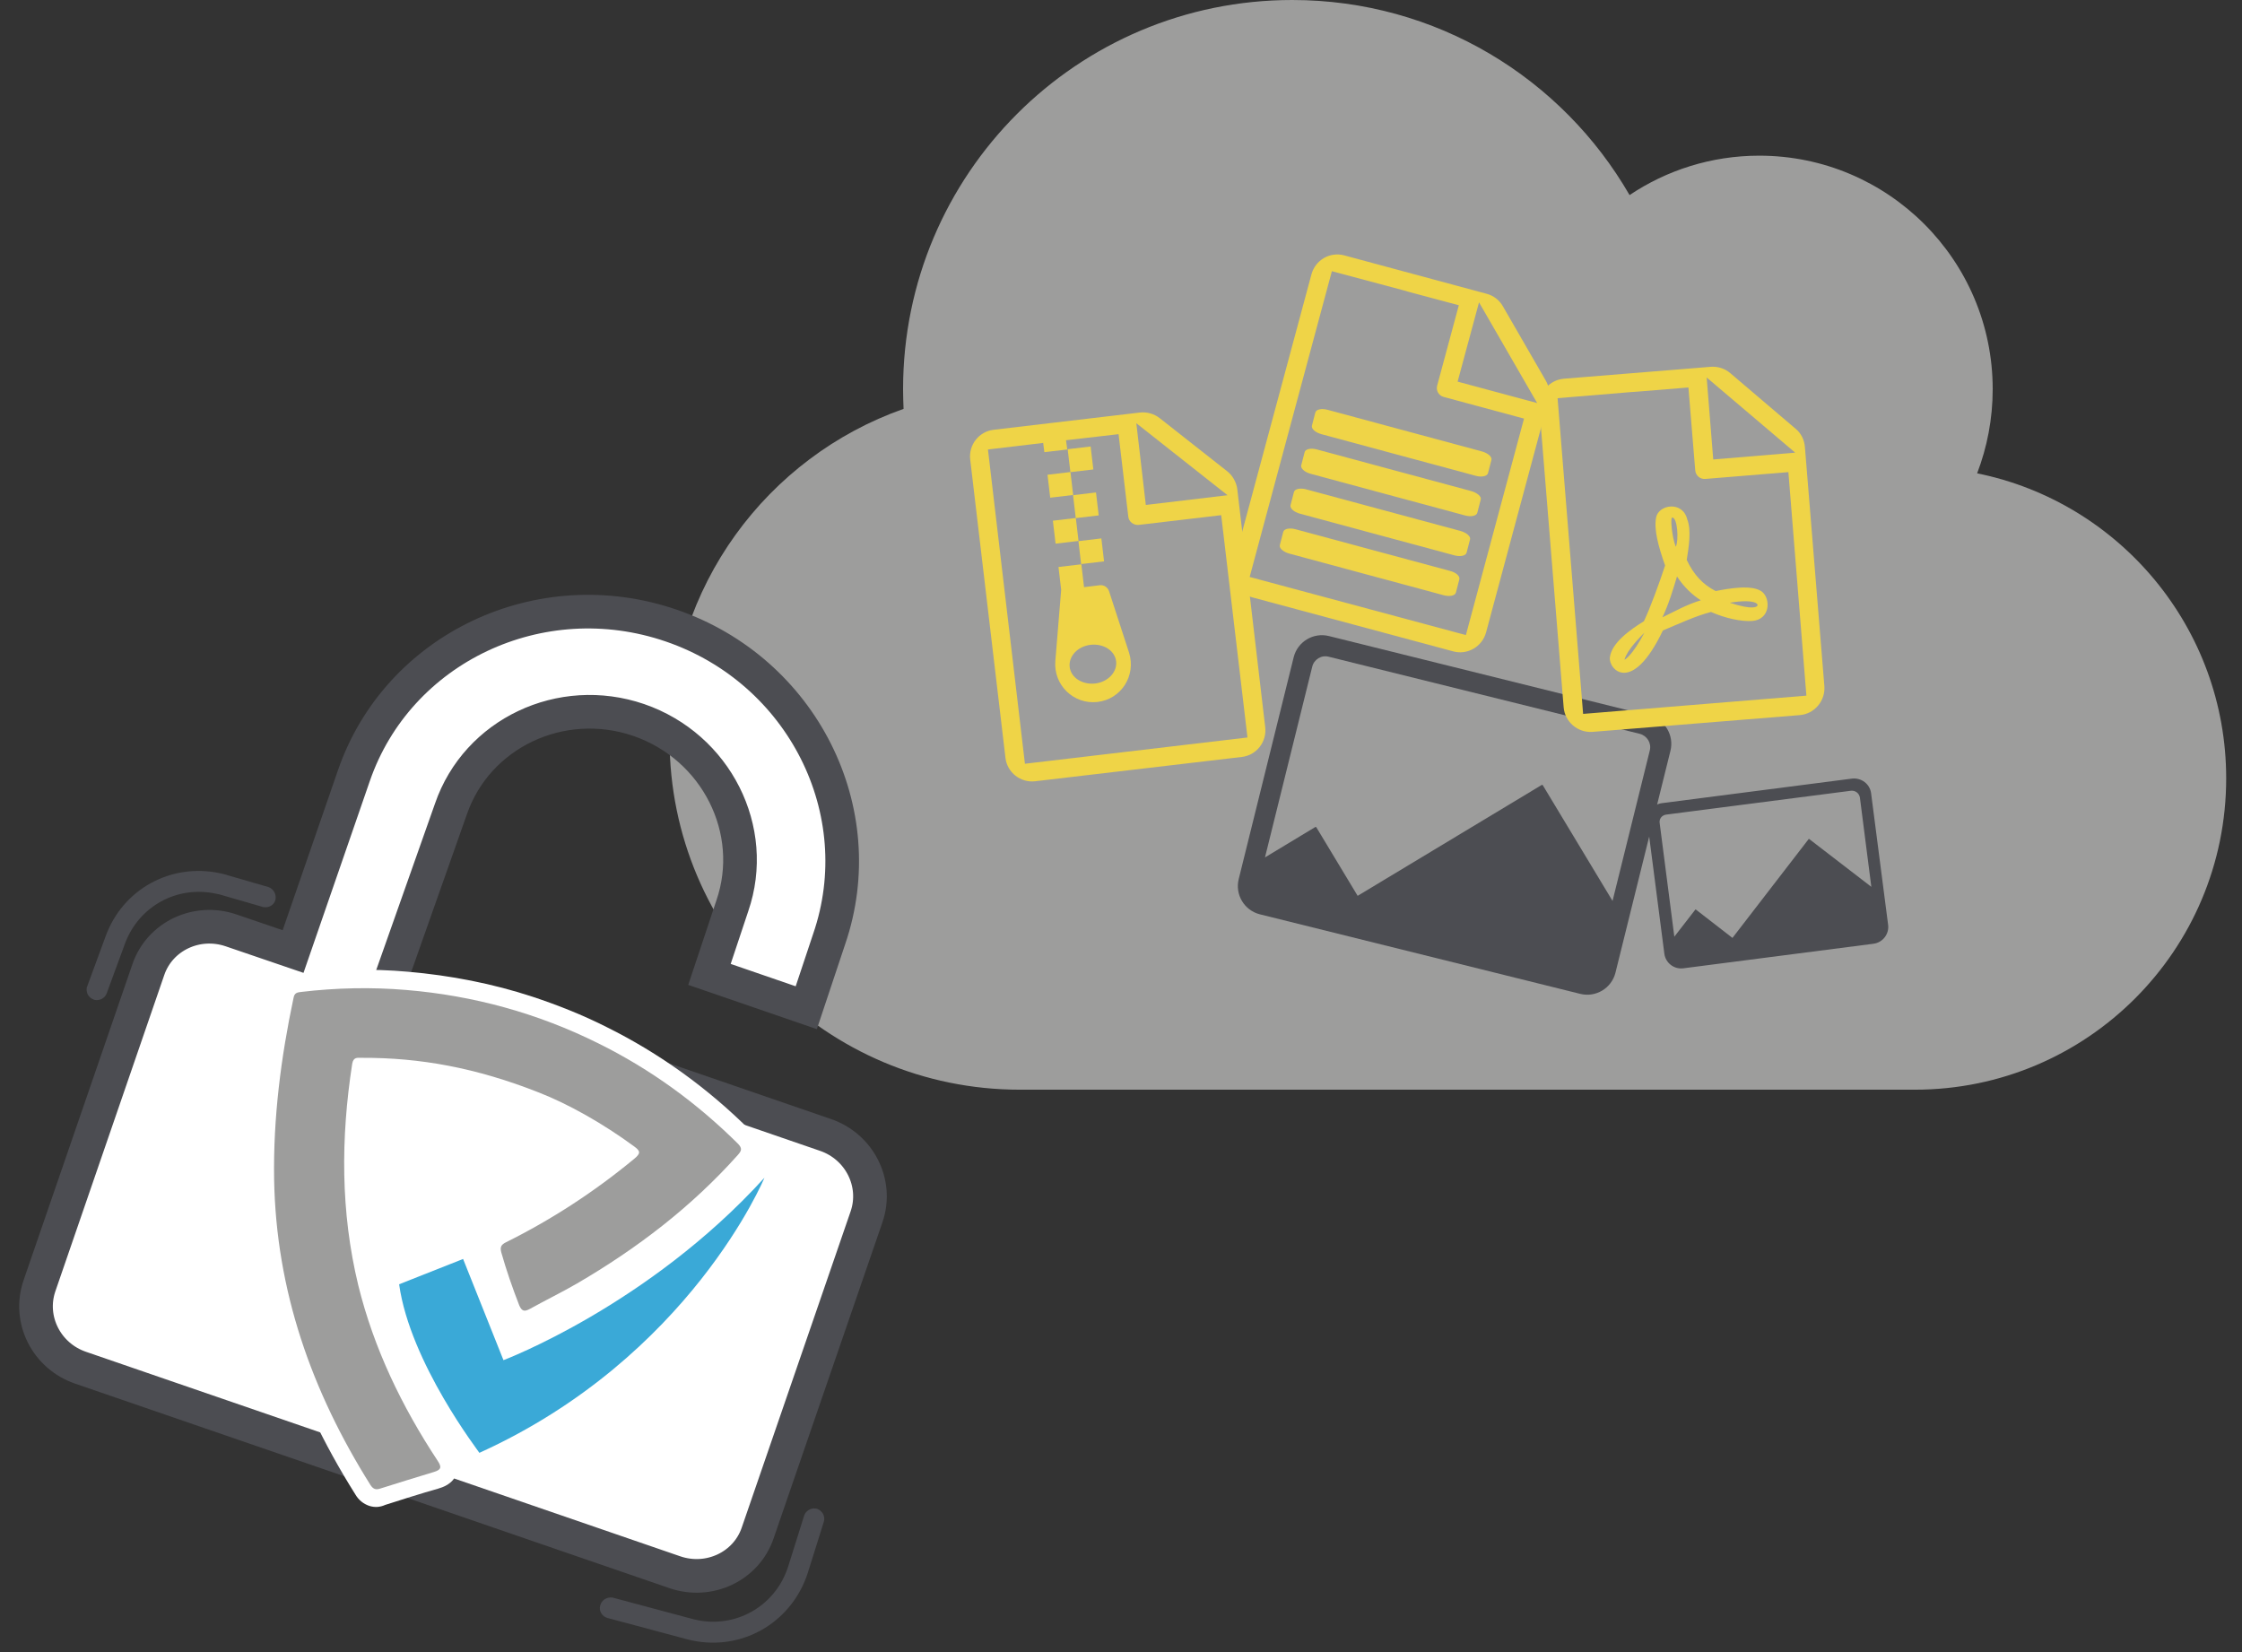 <svg xmlns="http://www.w3.org/2000/svg" xmlns:xlink="http://www.w3.org/1999/xlink" id="Ebene_1" x="0px" y="0px" viewBox="0 0 921.8 679.2" style="enable-background:new 0 0 921.8 679.2;" xml:space="preserve"><rect x="0" y="0" width="921.8" height="679.2" fill="#333333" stroke="none"/><style type="text/css">	.st0{fill:#9D9D9C;}	.st1{fill:#4C4D52;}	.st2{fill:#EFD447;}	.st3{fill:#FFFFFF;stroke:#4C4D52;stroke-width:13.832;stroke-miterlimit:10;}	.st4{fill:#FFFFFF;}	.st5{fill:#3AA9D7;}</style><path class="st0" d="M812.9,194.6c4.1-10.7,6.4-22.4,6.4-34.6c0-53-43-96-96-96c-19.7,0-38.1,6-53.3,16.2  C642.3,32.2,590.6,0,531.3,0c-88.4,0-160,71.6-160,160c0,2.7,0.1,5.4,0.2,8.1c-56,19.7-96.2,73.1-96.2,135.9  c0,79.5,64.5,144,144,144h368c70.7,0,128-57.3,128-128C915.3,258.1,871.3,206.4,812.9,194.6z"></path><g id="_x34_UhQ0c.tif"></g><path class="st1" d="M678.1,294.2l-131.7-32.7c-6.4-1.6-12.9,2.3-14.5,8.7l-22.6,91.2c-1.6,6.4,2.3,12.9,8.7,14.5l131.7,32.7  c6.4,1.6,12.9-2.3,14.5-8.7l22.6-91.2C688.4,302.3,684.5,295.8,678.1,294.2z M546.3,270l127.9,31.7c3,0.8,4.9,3.8,4.1,6.9L663,370.4  l-28.7-47.6c0,0-0.1-0.1-0.2-0.1s-0.2,0-0.2,0l-75.7,45.6l-17-28.2c0,0-0.1-0.1-0.2-0.1c-0.1,0-0.2,0-0.2,0l-20.7,12.5l19.4-78.3  C540.2,271.1,543.3,269.2,546.3,270z"></path><g>	<path class="st2" d="M504.5,193.7l-27.7-21.8c-2.3-1.8-5.2-2.6-8.1-2.3l-60.2,7.1c-6,0.7-10.3,6.2-9.6,12.2l14.5,122.7   c0.7,6,6.2,10.3,12.2,9.6l85-10c6-0.7,10.3-6.2,9.6-12.2l-11.5-98C508.3,198.2,506.8,195.5,504.5,193.7z M512.9,303.2L421.4,314   l-15.2-129.2l22.7-2.7l0.5,3.8l9.4-1.1l-0.5-3.8l0.8-0.1l20.8-2.4l4,33.9c0.2,2.1,2.2,3.6,4.3,3.4l33.9-4L512.9,303.2z    M471.1,207.6l-3.9-33.6l37.5,29.6L471.1,207.6z"></path>			<rect x="433.4" y="213.7" transform="matrix(0.993 -0.117 0.117 0.993 -22.477 52.579)" class="st2" width="9.5" height="9.5"></rect>			<rect x="439.5" y="184.3" transform="matrix(0.993 -0.117 0.117 0.993 -19.007 53.091)" class="st2" width="9.5" height="9.5"></rect>			<rect x="431.2" y="194.8" transform="matrix(0.993 -0.117 0.117 0.993 -20.288 52.194)" class="st2" width="9.5" height="9.5"></rect>			<rect x="441.7" y="203.2" transform="matrix(0.993 -0.117 0.117 0.993 -21.196 53.476)" class="st2" width="9.5" height="9.5"></rect>	<path class="st2" d="M456,243.1c-0.5-1.6-2.1-2.7-3.8-2.5l-6.5,0.8l-1.1-9.4l-9.4,1.1l1.1,9.4l-2.4,29.3   c-0.8,9.8,7.5,17.9,17.3,16.8s16-10.9,13-20.3L456,243.1z M450.3,281c-5.3,0.6-10-2.4-10.5-6.8s3.3-8.5,8.6-9.1   c5.3-0.6,10,2.4,10.5,6.8S455.5,280.4,450.3,281z"></path>			<rect x="443.9" y="222.1" transform="matrix(0.993 -0.117 0.117 0.993 -23.385 53.862)" class="st2" width="9.5" height="9.5"></rect></g><g>	<path class="st2" d="M635.5,156.4l-17.6-30.5c-1.4-2.5-3.9-4.4-6.6-5.1L552.7,105c-5.9-1.6-11.9,1.9-13.5,7.8l-32.1,119.3   c-1.6,5.8,1.9,11.9,7.8,13.5l82.6,22.2c5.8,1.6,11.9-1.9,13.5-7.8l25.6-95.3C637.4,161.9,637,158.9,635.5,156.4z M602.7,261.1   l-88.9-23.9l33.8-125.7l29.2,7.8l2.8,0.8l20.2,5.4l-8.9,33c-0.6,2.1,0.7,4.2,2.7,4.7l33,8.9L602.7,261.1z M599.3,156.9l8.8-32.6   l23.9,41.4L599.3,156.9z"></path>	<path class="st2" d="M540.8,169.6l-1.4,5.4c-0.3,1.3,1.4,2.8,3.9,3.5l63.4,17.1c2.5,0.7,4.8,0.2,5.1-1.1l1.4-5.4   c0.3-1.3-1.4-2.8-3.9-3.5l-63.4-17.1C543.4,167.8,541.1,168.3,540.8,169.6z"></path>	<path class="st2" d="M604.9,201.9l-63.4-17.1c-2.5-0.7-4.8-0.2-5.1,1.1l-1.4,5.4c-0.3,1.3,1.4,2.8,3.9,3.5l63.4,17.1   c2.5,0.7,4.8,0.2,5.1-1.1l1.4-5.4C609.2,204.2,607.4,202.6,604.9,201.9z"></path>	<path class="st2" d="M600.5,218.3l-63.4-17.1c-2.5-0.7-4.8-0.2-5.1,1.1l-1.4,5.4c-0.3,1.3,1.4,2.8,3.9,3.5l63.4,17.1   c2.5,0.7,4.8,0.2,5.1-1.1l1.4-5.4C604.8,220.6,603,219,600.5,218.3z"></path>	<path class="st2" d="M596.1,234.7l-63.4-17.1c-2.5-0.7-4.8-0.2-5.1,1.1l-1.4,5.4c-0.3,1.3,1.4,2.8,3.9,3.5l63.4,17.1   c2.5,0.7,4.8,0.2,5.1-1.1l1.4-5.4C600.4,236.9,598.6,235.3,596.1,234.7z"></path></g><g>	<path class="st2" d="M738.3,176.3l-26.9-22.9c-2.2-1.9-5.1-2.8-8-2.6l-60.4,4.9c-6,0.5-10.6,5.8-10.1,11.9l10,123.2   c0.5,6,5.8,10.5,11.8,10.1L740,294c6-0.5,10.5-5.8,10.1-11.8l-8-98.3C741.9,180.9,740.5,178.1,738.3,176.3z M742.7,286l-91.8,7.5   l-10.5-129.8l30.1-2.5l2.9-0.2l20.8-1.7l2.8,34.1c0.2,2.1,2,3.7,4.2,3.5l34.1-2.8L742.7,286z M704.4,188.9l-2.7-33.7l36.4,30.9   L704.4,188.9z"></path>	<path class="st2" d="M693.5,230.2c0.8-4.9,2-12.3,0.2-16.7c-1.9-7.7-11.8-6.1-12.8-0.7c-0.9,4.9,0.8,11.4,3.7,19.7   c-2.4,7.3-6,17.2-8.7,22.9c-5.7,3.5-13.3,8.9-14,14.9c-0.6,4.8,9,15.7,21.8-11.1c6.5-2.7,13.5-6,19.8-7.6c5.8,2.6,12.5,4,16.9,3.7   c7.5-0.6,7.6-9,4.2-11.9c-3.9-3.3-14.1-1.4-19.2-0.4C700.1,240.3,696.4,236.3,693.5,230.2z M667.9,271.2c1.2-4.2,6.5-9.3,8.2-11.1   C671.2,269.5,667.9,271.4,667.9,271.2z M687.5,212.8c2.2-0.2,2.8,9.3,1.5,12C687.4,220.8,686.7,212.8,687.5,212.8z M683.5,253.8   c2.5-5.2,4.4-11.4,6-16.8c2.8,4.3,6.3,7.6,9.8,9.8C693.3,248.6,688.1,251.6,683.5,253.8z M722.4,249.2c0,0-1.3,1.9-11.2-1.4   C721.5,246.1,723.4,248.4,722.4,249.2z"></path></g><path class="st1" d="M761.5,320.1l-78.2,10.1c-3.8,0.5-6.5,4-6,7.8l7,54.1c0.5,3.8,4,6.5,7.8,6l78.2-10.1c3.8-0.5,6.5-4,6-7.8  l-7-54.1C768.8,322.3,765.3,319.7,761.5,320.1z M685.1,334.9l75.9-9.8c1.8-0.2,3.4,1,3.7,2.8l4.7,36.7l-25.6-19.7h-0.1  c-0.1,0-0.1,0.1-0.1,0.1l-31.3,40.6l-15.1-11.7h-0.1c-0.1,0-0.1,0.1-0.1,0.1l-8.6,11.1l-6-46.5C682,336.7,683.3,335.1,685.1,334.9z"></path><g>	<path class="st1" d="M286.5,674.8c-1.4-0.2-2.7-0.5-4.2-0.9l-32.5-8.7c-2.3-0.6-3.7-3-3-5.2c0.5-2.1,2.7-3.5,4.9-3.2   c0.1,0,0.3,0,0.5,0.1l32.5,8.7c1.1,0.3,2.1,0.5,3.2,0.7c16.1,2.6,31.3-6.8,36.2-22.4l6.5-20.7c0.6-2,2.7-3.3,4.7-3   c0.2,0,0.4,0.1,0.6,0.1c1.1,0.4,1.9,1.1,2.5,2.1c0.5,1,0.7,2.1,0.3,3.3l-6.5,20.7C326,666.1,306.8,678.1,286.5,674.8z"></path>	<g>		<path class="st3" d="M356.3,500.2c4.7-13.8-2.9-28.8-16.9-33.6l-179.5-61.8l25.5-72.2c10.7-31.1,45.3-47.5,77.2-36.6    c31.9,11,49.2,45.3,38.5,76.4l-9.4,28.2l39.8,13.7l9.4-28.2c18.1-52.6-11-110.4-64.9-128.9c-53.9-18.5-112.4,9.2-130.5,61.7    l-25,72.3L95,382.5c-14.1-4.8-29.3,2.4-34,16.1L16.2,528.7c-4.7,13.8,2.9,28.8,16.9,33.6l244.4,84.1c14.1,4.8,29.3-2.4,34-16.1    L356.3,500.2z"></path>		<g>			<g>				<path class="st4" d="M151.8,619.1c-2.3-0.8-4.3-2.3-5.7-4.7c-26.6-42.3-40-84.5-40.8-129.6c-0.5-23.4,2.2-48.4,8.2-76.3      c0.7-3.3,3-7.4,9.5-8.2c15-1.8,30-2.1,44.6-0.8c17.6,1.5,35,4.9,51.4,10.3c10.3,3.4,20.6,7.5,30.3,12.4      c21.8,10.8,41.8,25.2,59.3,42.7c6.5,6.5,1.7,12.8,0.2,14.6c-18.6,20.9-40.9,38.6-68,54.3c-3.7,2.1-7.4,4.1-11,6      c-2.8,1.5-5.6,3-8.4,4.5c-1.2,0.7-4.6,2.5-8.5,1.2c-2.8-0.9-4.9-3.1-6.2-6.5c-3.2-8.2-5.7-15.6-7.6-22.5      c-0.9-3.2-1.3-9.2,5.8-12.8c16.5-8.2,32.2-18.2,47-29.9c-11.6-7.9-23.3-14.2-33.3-18c-4.3-1.7-8.5-3.2-12.6-4.6      c-18.5-6-36-9-54.7-9.2c-4.4,31-3.4,58.6,3,84.4c5.7,23.4,16.1,46.2,31.6,69.8c0.9,1.4,3.4,5.2,1.8,9.7      c-1.6,4.4-5.9,5.6-7.5,6.1c-7.4,2.1-14.9,4.5-21.8,6.7C156.2,619.7,154,619.8,151.8,619.1z"></path>				<path class="st0" d="M221.4,449.1c-25.6-10.1-48.7-14.3-72.7-14.2c-1.8,0-3.4-0.4-3.9,2.5c-4.7,30.5-4.8,60.8,2.5,91      c6.4,26,17.9,49.8,32.6,72.1c1.9,2.8,1.4,3.8-1.6,4.7c-7.3,2.2-14.7,4.5-22,6.8c-1.8,0.6-2.9,0.2-4-1.5      c-24.2-38.5-38.8-79.9-39.6-125.7c-0.4-25.2,2.8-50.1,8-74.6c0.4-2.1,1.6-2.2,3.2-2.4c14.4-1.7,28.8-2,43.1-0.8      c27.7,2.3,54.2,9.6,79.1,22c21.4,10.6,40.5,24.5,57.4,41.3c1.8,1.9,1.3,2.9-0.1,4.5c-19.1,21.4-41.5,38.5-66.2,52.9      c-6.4,3.7-13,6.9-19.3,10.4c-2.2,1.2-3.3,1.1-4.4-1.4c-2.8-7.2-5.3-14.4-7.4-21.8c-0.6-2.3,0-3.2,2-4.2      c18.9-9.4,36.5-20.9,52.8-34.4c2.6-2.2,2.4-3.1-0.2-5C247.6,461.7,233.5,453.8,221.4,449.1z"></path>			</g>			<path class="st4" d="M194.9,604.2c-1.4-0.5-2.6-1.3-3.5-2.5c-1.2-1.6-29.8-38.8-34.5-72.8c-0.5-3.3,1.4-6.6,4.6-7.9l26.3-10.4     c1.7-0.6,3.4-0.6,5-0.1c2,0.6,3.8,2.1,4.5,4.3l13.8,34.6c16.5-7.4,61-29.8,97.8-70.3c2-2.2,5-2.9,7.8-2c0.6,0.2,1.1,0.5,1.6,0.8     c3,1.9,4.2,5.7,2.9,9c-0.4,0.8-8.2,19.7-27.1,43.6c-17.3,21.9-47.7,52.5-93.9,73.4C198.6,604.7,196.6,604.8,194.9,604.2z"></path>			<path class="st5" d="M164.1,528l26.3-10.4l16.6,41.6c0,0,59.5-22.4,107.3-75c0,0-30.5,73.8-117.2,113.1     C197.2,597.2,168.6,560.4,164.1,528z"></path>		</g>		<path class="st1" d="M90.4,359c1.4,0.3,2.7,0.6,4.1,1.1l15.9,4.6c2.2,0.8,3.4,3.2,2.8,5.4c-0.6,2.1-2.9,3.3-5,2.8    c-0.1,0-0.3,0-0.4-0.1l-15.9-4.6c-1.1-0.4-2.1-0.6-3.2-0.8c-16-3.4-31.6,5.2-37.3,20.5l-7.5,20.4c-0.7,2-2.8,3.2-4.9,2.8    c-0.2,0-0.4-0.1-0.6-0.2c-1.1-0.4-1.9-1.2-2.4-2.2c-0.4-1.1-0.6-2.2-0.1-3.3l7.5-20.4C50.4,365.6,70.2,354.7,90.4,359z"></path>	</g></g></svg>